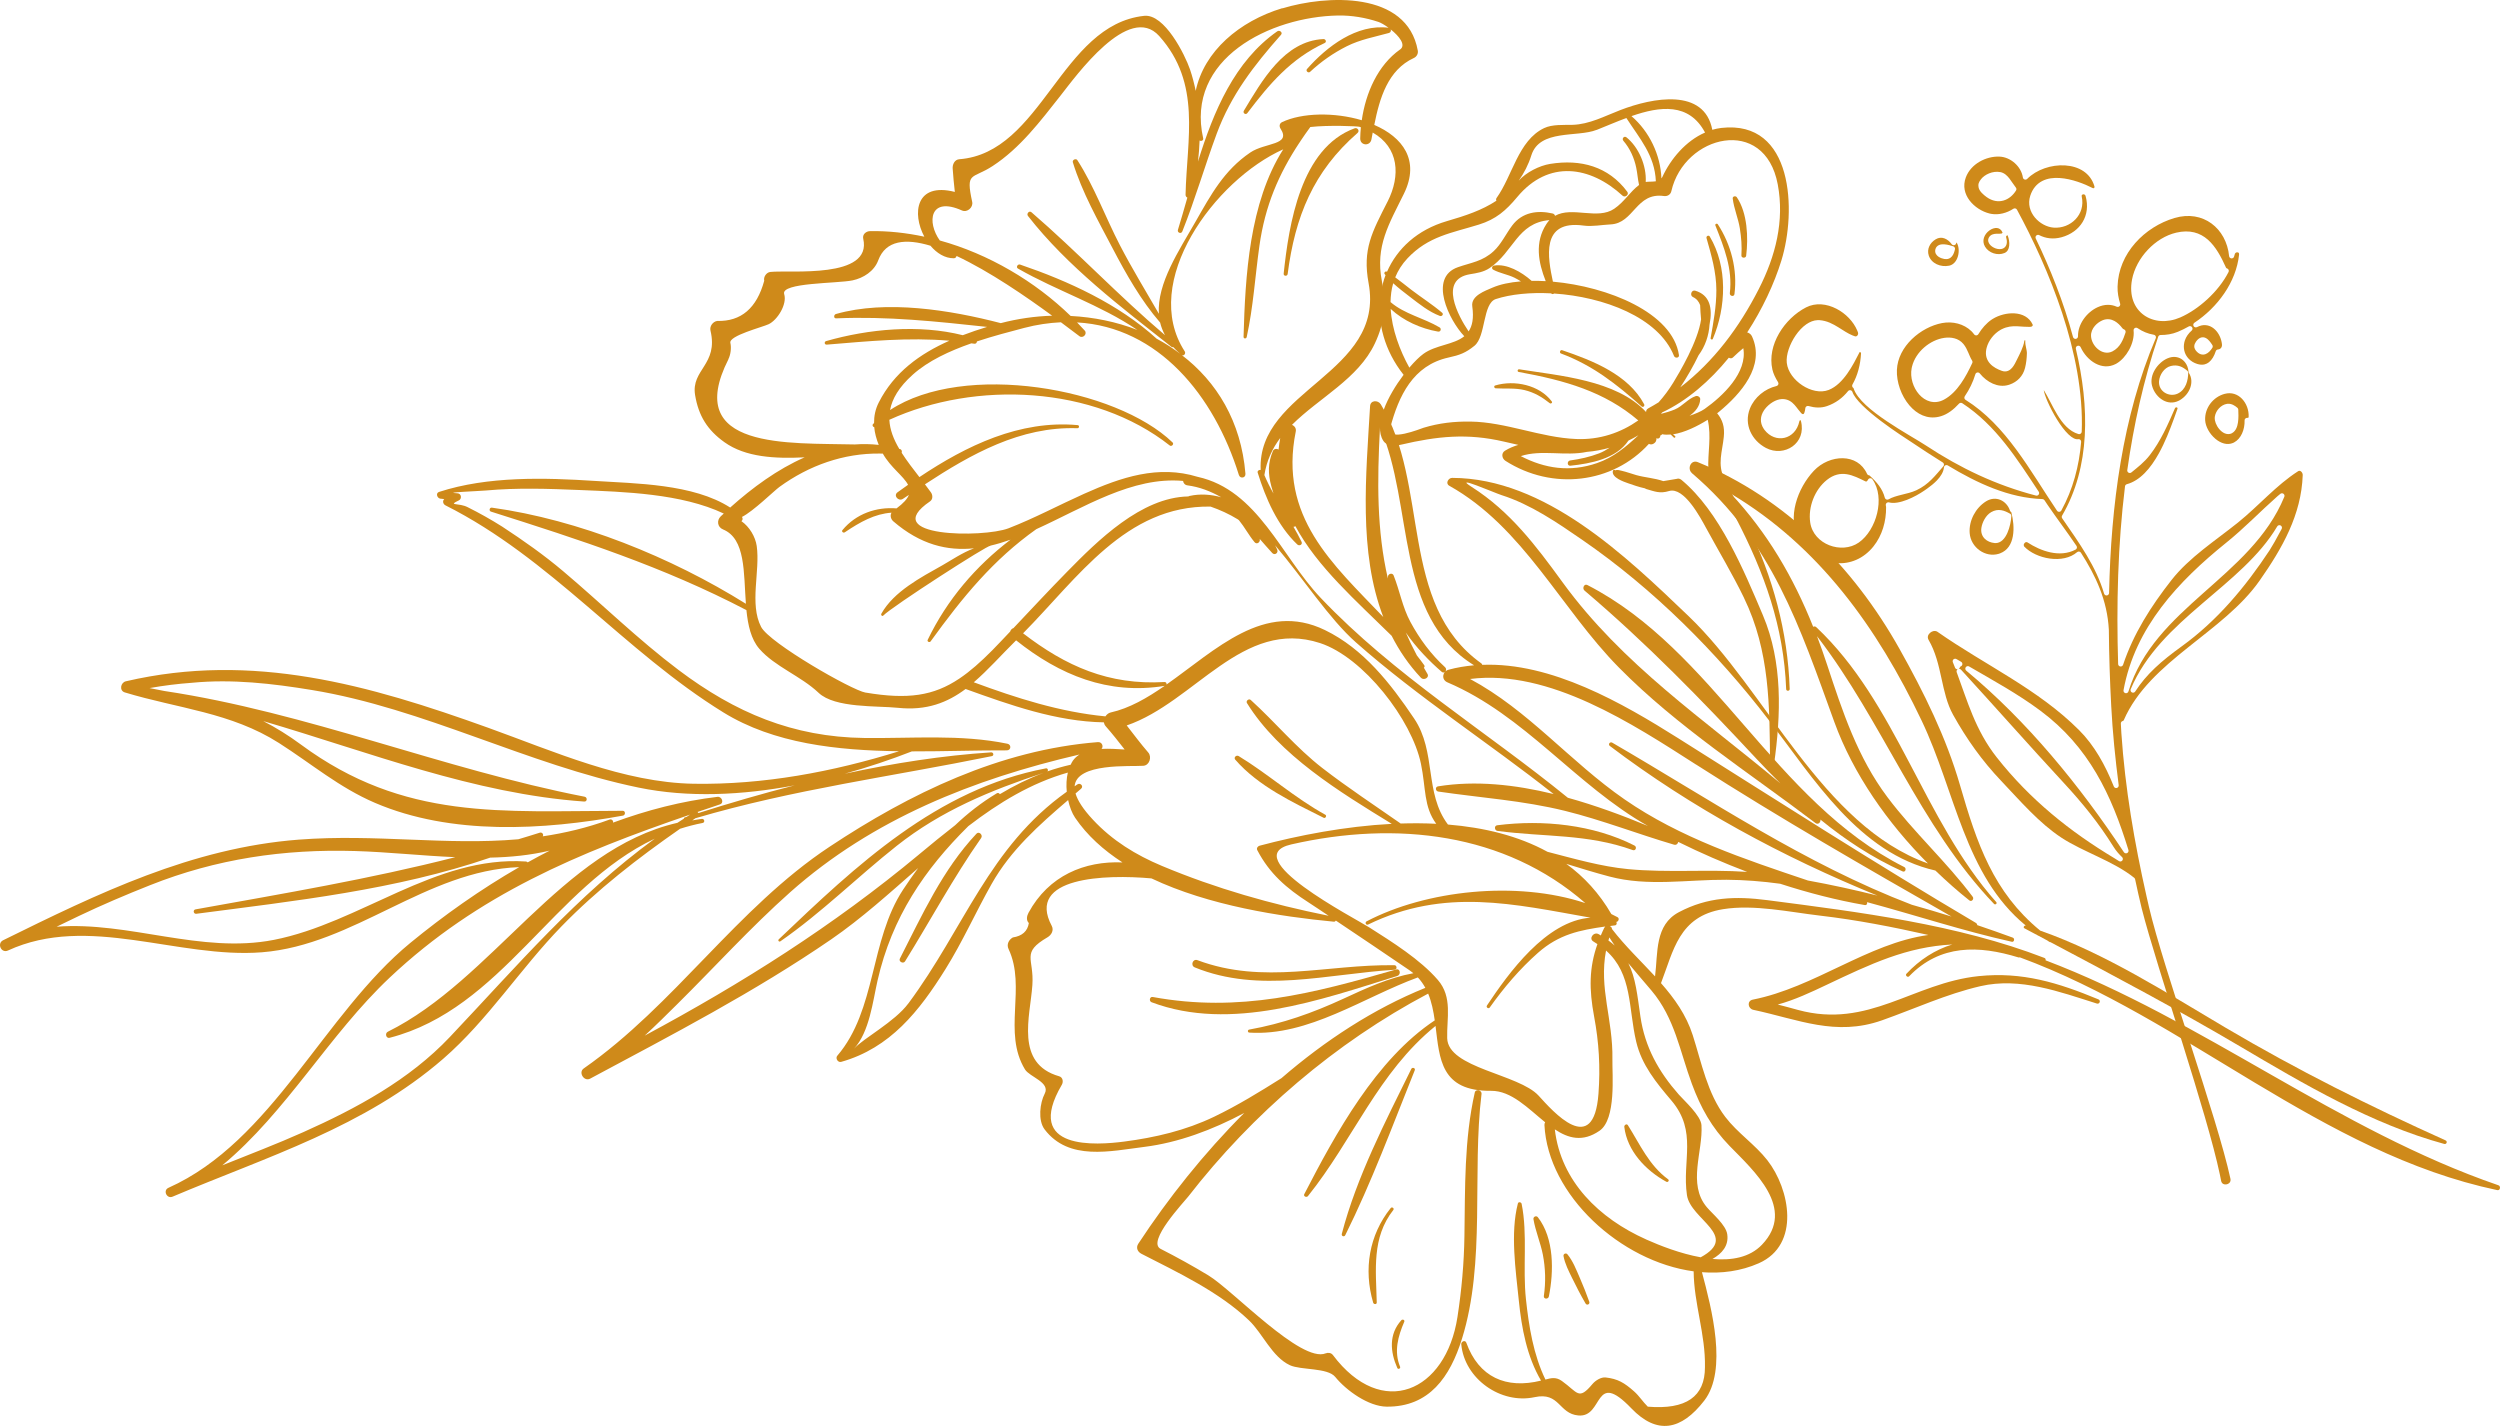 <svg xmlns="http://www.w3.org/2000/svg" fill="none" viewBox="0 0 540 308" height="308" width="540">
<path fill="#CF8A1A" d="M431.855 33.825C434.261 33.901 436.579 35.929 436.942 38.334C436.973 38.539 437.118 38.712 437.316 38.776C437.513 38.84 437.729 38.786 437.875 38.639C439.87 36.626 443.101 35.54 446.06 35.728C449.007 35.917 451.547 37.35 452.393 40.232C452.451 40.435 452.384 40.558 452.326 40.611C452.274 40.658 452.177 40.7 452.022 40.623C450.295 39.738 447.504 38.612 444.874 38.447C443.554 38.364 442.231 38.52 441.099 39.11C439.95 39.71 439.043 40.733 438.536 42.284C437.955 44.067 438.508 45.75 439.538 46.986C440.558 48.212 442.087 49.052 443.583 49.168C447.229 49.447 450.514 46.337 449.653 42.452C449.613 42.271 449.656 42.175 449.693 42.124C449.737 42.063 449.82 42.006 449.936 41.983C450.172 41.938 450.402 42.043 450.48 42.319L450.481 42.321C451.081 44.453 450.782 46.404 449.849 47.955C448.913 49.509 447.318 50.697 445.269 51.255L445.27 51.253C443.477 51.736 441.854 51.495 440.466 50.788C440.257 50.681 440.001 50.719 439.833 50.884C439.664 51.048 439.621 51.303 439.722 51.515C442.807 57.928 445.752 65.232 447.77 72.793C447.842 73.062 448.103 73.235 448.378 73.196C448.653 73.156 448.856 72.918 448.85 72.64C448.794 70.011 450.738 67.443 453.07 66.368C454.591 65.669 456.011 65.714 457.201 66.246C457.397 66.334 457.627 66.299 457.789 66.156C457.95 66.013 458.013 65.789 457.95 65.583C457.593 64.413 457.359 63.2 457.394 61.879L457.395 61.878C457.578 54.714 463.248 48.997 469.686 47.092C472.8 46.171 475.592 46.747 477.678 48.271C479.77 49.8 481.191 52.311 481.49 55.322C481.517 55.594 481.74 55.806 482.013 55.818C482.287 55.829 482.527 55.637 482.577 55.368C482.58 55.354 482.585 55.332 482.606 55.269C482.622 55.219 482.653 55.127 482.672 55.027L482.675 55.016C482.736 54.639 483.015 54.485 483.271 54.499C483.401 54.505 483.499 54.555 483.556 54.618C483.605 54.672 483.664 54.78 483.642 54.996C483.013 60.965 478.983 66.41 473.993 69.711C473.753 69.87 473.676 70.187 473.816 70.439C473.956 70.689 474.267 70.789 474.527 70.668C474.881 70.503 475.191 70.367 475.502 70.297L475.503 70.298C476.668 70.055 477.689 70.449 478.473 71.215C479.269 71.992 479.807 73.142 479.939 74.332C479.985 74.734 479.873 75.006 479.724 75.178C479.568 75.358 479.337 75.468 479.087 75.485C478.891 75.498 478.719 75.615 478.632 75.787L478.601 75.864C478.272 76.883 477.775 77.74 477.123 78.25C476.578 78.677 475.887 78.893 474.985 78.71L474.584 78.606C473.875 78.385 473.261 78.008 472.784 77.52C472.707 77.424 472.626 77.332 472.541 77.243C471.837 76.369 471.529 75.203 471.821 73.918L471.921 73.558C472.192 72.731 472.723 71.995 473.398 71.408C473.611 71.223 473.648 70.906 473.485 70.675C473.322 70.445 473.012 70.376 472.767 70.515C471.988 70.957 471.193 71.35 470.398 71.676C469.143 72.195 467.913 72.361 466.69 72.361C466.484 72.361 466.296 72.476 466.202 72.654L466.168 72.735C462.996 82.156 460.876 91.8 459.491 101.542C459.46 101.766 459.568 101.987 459.765 102.098C459.962 102.209 460.208 102.188 460.383 102.045C461.713 100.956 463.162 99.855 464.354 98.311C466.724 95.248 468.281 91.692 469.779 88.215C469.835 88.086 469.91 88.031 469.97 88.007C470.037 87.98 470.118 87.98 470.192 88.004C470.265 88.029 470.309 88.071 470.329 88.109C470.344 88.138 470.368 88.208 470.317 88.347L469.529 90.544C468.68 92.874 467.638 95.544 466.302 97.951C464.512 101.18 462.267 103.801 459.4 104.587C459.212 104.639 459.068 104.786 459.016 104.97L459.001 105.051C457.432 117.779 457.133 130.658 457.517 143.435C457.525 143.701 457.723 143.922 457.986 143.961C458.25 144 458.503 143.844 458.587 143.592C460.791 136.958 464.569 130.995 469.065 125.264C470.972 122.835 473.347 120.703 475.862 118.688C477.119 117.682 478.405 116.708 479.683 115.741C480.958 114.774 482.227 113.814 483.437 112.842C485.701 111.015 487.762 108.999 489.83 107.082C491.908 105.157 494.006 103.316 496.391 101.784C496.613 101.641 496.824 101.671 497.023 101.833C497.219 101.993 497.359 102.253 497.384 102.508L497.388 102.615C497.094 111.191 492.981 118.411 488.079 125.404C484.158 131.008 478.288 135.307 472.611 139.849C466.972 144.36 461.534 149.107 458.734 155.558C458.705 155.625 458.674 155.656 458.649 155.676C458.62 155.698 458.578 155.718 458.514 155.734C458.258 155.8 458.085 156.039 458.102 156.303C458.124 156.635 458.14 156.97 458.156 157.309C458.173 157.646 458.19 157.988 458.212 158.33C459.022 170.311 461.032 181.993 463.645 193.576L464.175 195.89C465.725 202.546 469.425 213.96 473.08 225.321C476.744 236.708 480.361 248.042 481.773 254.601C481.85 254.959 481.769 255.22 481.629 255.406C481.479 255.605 481.237 255.752 480.959 255.812C480.681 255.871 480.406 255.833 480.198 255.714C480.002 255.603 479.824 255.398 479.756 255.031L479.501 253.746C478.092 247.046 474.822 236.261 471.475 225.529C467.898 214.057 464.229 202.634 462.602 196.19C462.078 194.117 461.65 192.025 461.184 189.918C461.157 189.796 461.089 189.686 460.992 189.608C458.736 187.793 455.953 186.388 453.186 185.065C450.397 183.732 447.631 182.483 445.306 180.964C440.43 177.776 436.353 172.978 432.243 168.657C428.136 164.335 424.811 159.673 421.879 154.414C420.545 152.018 419.967 149.302 419.347 146.476C418.733 143.679 418.078 140.778 416.554 138.179L416.462 137.981C416.298 137.516 416.484 137.035 416.913 136.675C417.358 136.301 417.904 136.193 418.312 136.367L418.477 136.459C423.627 140.067 429.091 143.171 434.328 146.459C439.582 149.758 444.647 153.264 449.099 157.723C452.398 161.026 454.734 165.263 456.582 169.874C456.685 170.131 456.963 170.272 457.231 170.202C457.498 170.132 457.672 169.873 457.637 169.599C456.904 163.913 456.322 158.212 456.022 152.479L456.023 152.477C455.741 147.137 455.555 141.645 455.512 136.073C455.512 136.066 455.513 136.057 455.512 136.049C455.179 129.61 452.638 124.313 449.477 119.383C449.391 119.249 449.25 119.158 449.092 119.135C448.934 119.113 448.774 119.16 448.654 119.264C447.169 120.551 444.983 120.949 442.784 120.651C440.588 120.352 438.491 119.373 437.237 118.059C437.208 118.028 437.161 117.945 437.14 117.82C437.118 117.696 437.133 117.6 437.153 117.555L437.154 117.554C437.214 117.415 437.257 117.348 437.296 117.302C437.332 117.259 437.386 117.209 437.499 117.14C437.621 117.073 437.825 117.08 437.985 117.187L437.99 117.192C439.379 118.096 441.091 118.927 442.883 119.31C444.678 119.694 446.588 119.635 448.328 118.714C448.465 118.641 448.566 118.513 448.604 118.362C448.642 118.21 448.614 118.049 448.527 117.919C447.518 116.424 446.464 114.951 445.41 113.483C444.355 112.014 443.299 110.55 442.282 109.063C442.053 108.726 441.838 108.395 441.603 108.043C441.504 107.897 441.341 107.807 441.165 107.801C433.951 107.563 427.119 104.398 420.723 100.537C420.562 100.439 420.361 100.431 420.192 100.515C420.025 100.6 419.912 100.765 419.893 100.952C419.794 101.96 419.198 102.914 418.352 103.791C417.721 104.445 416.982 105.027 416.282 105.528L415.599 106.002C414.695 106.622 413.327 107.414 411.902 107.966C410.452 108.527 409.051 108.798 408.021 108.515C407.848 108.467 407.662 108.508 407.523 108.624C407.42 108.711 407.353 108.832 407.333 108.963L407.329 109.096C407.34 109.216 407.363 109.331 407.375 109.397C407.388 109.47 407.396 109.517 407.396 109.563L407.395 109.565C407.431 112.606 406.55 115.675 404.664 118.027L404.275 118.488L403.826 118.958C399.119 123.612 391.87 121.932 388.624 116.444C387.284 114.172 387.177 111.438 387.869 108.768C388.561 106.098 390.041 103.544 391.787 101.693C393.475 99.901 395.86 98.925 398.067 98.976C400.253 99.026 402.25 100.078 403.284 102.354C403.374 102.552 403.57 102.677 403.784 102.677C405.434 104.164 406.618 105.588 407.124 107.519C407.168 107.685 407.287 107.821 407.445 107.887C407.603 107.953 407.783 107.943 407.931 107.857C408.731 107.396 409.71 107.127 410.779 106.863C411.817 106.607 412.954 106.351 413.932 105.898C416.617 104.648 418.048 102.674 419.765 100.724C419.871 100.603 419.918 100.439 419.895 100.279C419.871 100.119 419.779 99.977 419.641 99.892C417.269 98.423 414.968 96.897 412.746 95.412L412.743 95.411C411.987 94.909 409.099 93.077 406.244 90.912C404.816 89.829 403.409 88.673 402.289 87.567C401.152 86.444 400.379 85.438 400.123 84.658C400.06 84.467 399.895 84.325 399.696 84.289C399.498 84.254 399.297 84.329 399.171 84.487C398.014 85.933 396.509 87.079 394.588 87.732C393.349 88.155 392.004 88.096 390.648 87.704C390.491 87.659 390.323 87.684 390.188 87.775C390.087 87.844 390.012 87.944 389.974 88.057L389.948 88.176C389.911 88.534 389.846 88.879 389.723 89.213C389.661 89.38 389.562 89.436 389.483 89.451C389.392 89.467 389.268 89.44 389.161 89.332L388.958 89.116C388.759 88.894 388.573 88.658 388.384 88.412C388.139 88.094 387.88 87.746 387.6 87.437C387.02 86.797 386.293 86.256 385.172 86.197L385.17 86.198L384.877 86.197C384.195 86.23 383.523 86.49 382.938 86.838C382.266 87.239 381.661 87.785 381.227 88.348L381.038 88.61C380.622 89.227 380.377 89.895 380.354 90.587C380.331 91.283 380.535 91.965 380.953 92.6L381.145 92.871C382.279 94.344 383.936 94.916 385.448 94.569C386.965 94.219 388.24 92.969 388.659 91.009L388.7 90.886C388.753 90.79 388.826 90.765 388.859 90.761C388.884 90.759 388.904 90.765 388.921 90.777C388.935 90.788 388.975 90.826 389.002 90.929C389.629 93.366 388.715 95.323 387.179 96.428C385.627 97.543 383.417 97.803 381.428 96.747C378.404 95.14 376.617 91.711 377.981 88.252C378.962 85.786 381.239 83.968 383.725 83.382C383.897 83.341 384.041 83.221 384.108 83.057C384.176 82.893 384.158 82.706 384.064 82.556C383.488 81.639 383.043 80.718 382.839 79.826C382.237 77.179 382.878 74.428 384.273 72.02C385.669 69.61 387.802 67.581 390.111 66.395C392.161 65.343 394.561 65.6 396.682 66.695C398.672 67.722 400.345 69.456 401.162 71.39L401.313 71.779C401.403 72.028 401.343 72.293 401.196 72.471C401.058 72.638 400.867 72.707 400.649 72.636L400.648 72.634L400.186 72.467C399.125 72.039 398.181 71.377 397.118 70.718C395.932 69.982 394.628 69.273 393.016 69.154L392.634 69.147C391.748 69.177 390.903 69.53 390.148 70.056C389.284 70.658 388.504 71.507 387.86 72.445C386.589 74.299 385.753 76.648 385.944 78.378C386.159 80.321 387.585 82.109 389.305 83.238C391.022 84.363 393.199 84.94 395.013 84.223L395.015 84.222C396.637 83.579 397.954 82.193 399.021 80.687C400.093 79.173 400.959 77.467 401.65 76.109C401.67 76.07 401.689 76.05 401.697 76.043C401.704 76.037 401.709 76.035 401.711 76.035C401.718 76.033 401.747 76.028 401.797 76.049C401.849 76.071 401.902 76.112 401.939 76.163C401.973 76.213 401.987 76.263 401.984 76.308C401.861 78.765 401.245 81.101 400.131 83.057C400.059 83.184 400.041 83.336 400.08 83.477C400.119 83.618 400.213 83.737 400.34 83.809C400.346 83.812 400.349 83.816 400.352 83.819C400.355 83.823 400.359 83.831 400.365 83.846C400.744 85.071 401.76 86.313 403.025 87.493C404.306 88.688 405.911 89.879 407.558 90.989C409.207 92.101 410.914 93.143 412.406 94.037C413.907 94.937 415.173 95.68 415.971 96.207C423.455 101.15 431.195 104.812 439.768 107.044C439.988 107.101 440.221 107.017 440.353 106.832C440.486 106.646 440.49 106.399 440.365 106.209C435.683 99.131 431.151 91.871 423.855 87.098C423.63 86.95 423.329 86.988 423.147 87.188C421.98 88.471 420.689 89.453 419.297 89.883L419.294 89.885L418.793 90.021C416.305 90.591 414.082 89.494 412.431 87.56C410.661 85.487 409.621 82.52 409.73 79.896C409.84 77.357 411.113 75.049 412.964 73.254C414.816 71.458 417.211 70.212 419.48 69.783C421.771 69.351 424.187 69.939 425.821 71.531C426.019 71.726 426.218 71.957 426.414 72.222C426.523 72.369 426.698 72.452 426.88 72.444C427.063 72.435 427.23 72.337 427.325 72.18C428.093 70.908 429.078 69.792 430.193 69.036L430.45 68.872C431.765 68.066 433.51 67.59 435.122 67.686C436.829 67.788 438.307 68.518 439.044 70.079C439.101 70.2 439.083 70.3 439.014 70.393C438.933 70.502 438.788 70.581 438.645 70.589L438.644 70.591L438.269 70.603C437.896 70.609 437.528 70.592 437.158 70.568C436.678 70.535 436.162 70.488 435.664 70.47C434.64 70.434 433.568 70.517 432.398 71.099L432.396 71.097L432.097 71.259C430.713 72.061 429.524 73.526 429.107 75.141L429.029 75.489C428.788 76.776 429.16 77.794 429.861 78.561C430.538 79.303 431.498 79.787 432.419 80.112C432.87 80.27 433.3 80.264 433.69 80.12C434.067 79.98 434.368 79.725 434.607 79.452C435.072 78.921 435.406 78.192 435.642 77.713C435.902 77.183 436.266 76.485 436.576 75.782C436.884 75.085 437.167 74.322 437.253 73.641C437.259 73.597 437.27 73.569 437.278 73.554C437.287 73.539 437.297 73.529 437.306 73.522C437.325 73.507 437.356 73.497 437.392 73.499C437.427 73.502 437.445 73.514 437.449 73.518C437.45 73.52 437.453 73.525 437.456 73.534L437.464 73.618C437.43 74.173 437.541 74.693 437.636 75.134C437.711 75.481 437.777 75.78 437.801 76.07L437.808 76.358C437.776 77.432 437.663 78.45 437.406 79.481L437.404 79.484C436.968 81.261 435.702 82.501 434.089 83.063L433.761 83.166C431.564 83.788 429.199 82.6 427.629 80.655C427.5 80.496 427.295 80.421 427.095 80.46C426.895 80.5 426.732 80.647 426.674 80.843C426.183 82.491 425.39 84.13 424.395 85.589C424.311 85.713 424.28 85.867 424.31 86.013C424.333 86.123 424.39 86.222 424.469 86.298L424.558 86.367C428.93 89.094 432.398 92.89 435.513 97.109C438.642 101.348 441.359 105.934 444.314 110.312C444.421 110.471 444.604 110.563 444.795 110.554C444.986 110.545 445.159 110.437 445.251 110.269C447.76 105.697 449.092 100.675 449.527 95.444C449.541 95.272 449.474 95.103 449.345 94.988C449.216 94.873 449.039 94.825 448.87 94.859C448.37 94.961 447.665 94.661 446.788 93.825C445.945 93.021 445.078 91.85 444.288 90.571C443.501 89.297 442.804 87.939 442.297 86.781C442.043 86.202 441.84 85.677 441.696 85.241C441.548 84.797 441.474 84.48 441.46 84.299C441.46 84.303 441.459 84.294 441.468 84.275C441.92 85.001 442.362 85.84 442.826 86.735C443.312 87.672 443.824 88.663 444.39 89.593C445.512 91.433 446.921 93.158 448.946 93.759C449.108 93.807 449.285 93.778 449.422 93.679C449.56 93.58 449.645 93.423 449.651 93.254C450.295 76.427 442.445 57.809 435.667 45.292C435.594 45.157 435.467 45.057 435.318 45.02C435.169 44.983 435.01 45.01 434.882 45.094C433.46 46.029 431.707 46.481 430.093 46.194L429.772 46.127C428.126 45.725 426.474 44.691 425.419 43.291C424.376 41.906 423.93 40.185 424.614 38.331C425.696 35.407 428.972 33.725 431.855 33.825ZM422.174 142.3C421.906 142.375 421.736 142.639 421.779 142.914V142.92C421.787 142.967 421.801 143.012 421.819 143.054C421.981 143.453 422.14 143.83 422.284 144.21C422.367 144.429 422.58 144.572 422.814 144.565C422.827 144.565 422.84 144.562 422.852 144.561C422.646 144.703 422.559 144.968 422.648 145.206C424.928 151.336 426.655 157.703 431.3 163.596C438.476 172.698 447.077 179.607 456.789 185.423C457.163 185.648 457.412 185.814 457.686 185.99C457.92 186.146 458.236 186.098 458.415 185.879C458.598 185.654 458.575 185.324 458.362 185.127C457.778 184.585 457.094 183.841 456.485 182.855C453.302 177.749 449.774 173.423 445.741 169.068C438.266 160.997 431.028 152.765 423.568 144.641C423.447 144.51 423.274 144.452 423.106 144.47C423.206 144.402 423.284 144.301 423.322 144.18C423.365 144.043 423.449 143.967 423.523 143.938C423.72 143.862 423.856 143.679 423.873 143.468C423.889 143.258 423.783 143.056 423.601 142.95C423.436 142.853 423.27 142.755 423.103 142.656C422.954 142.568 422.804 142.481 422.653 142.393C422.521 142.292 422.345 142.252 422.174 142.3ZM425.331 143.957C425.083 143.813 424.767 143.884 424.604 144.119C424.441 144.353 424.484 144.674 424.704 144.856C437.844 155.754 449.171 169.596 458.76 184.077C458.911 184.304 459.206 184.385 459.453 184.269C459.699 184.152 459.823 183.872 459.743 183.611C456.066 171.654 451.219 161.313 440.711 153.499C435.849 149.878 430.517 146.971 425.331 143.957ZM493.233 106.656C493.032 106.506 492.756 106.511 492.56 106.668C492.389 106.807 492.198 106.949 491.967 107.155L491.968 107.154C490.069 108.833 488.265 110.57 486.458 112.27C484.646 113.975 482.823 115.649 480.867 117.223L480.866 117.224C470.538 125.555 461.176 135.482 458.68 149.089C458.628 149.375 458.807 149.652 459.089 149.722C459.371 149.791 459.659 149.628 459.745 149.351C462.522 140.327 469.057 134.201 475.895 128.121C482.697 122.074 489.817 116.059 493.413 107.306C493.508 107.074 493.434 106.806 493.233 106.656ZM492.623 113.503C492.363 113.358 492.034 113.446 491.882 113.702C488.066 120.141 481.807 125.122 475.616 130.426C469.462 135.698 463.398 141.277 460.235 148.861C460.126 149.124 460.235 149.427 460.486 149.56C460.738 149.693 461.05 149.61 461.204 149.371C463.645 145.589 466.833 142.805 471.21 139.641C478.894 134.098 484.997 126.798 490.247 118.836L490.248 118.834C490.722 118.109 491.781 116.277 492.844 114.237C492.981 113.973 492.883 113.648 492.623 113.503ZM461.714 70.877C461.537 70.756 461.306 70.75 461.123 70.86C460.939 70.97 460.835 71.177 460.858 71.39C461.002 72.737 460.605 74.254 459.865 75.599C459.17 76.861 458.205 77.915 457.195 78.508L456.992 78.621C455.51 79.391 453.978 79.237 452.623 78.513C451.256 77.781 450.089 76.471 449.419 74.993C449.303 74.736 449.01 74.609 448.743 74.7C448.475 74.791 448.32 75.072 448.385 75.347C451.357 87.921 451.537 100.882 445.412 111.368C445.318 111.529 445.312 111.725 445.393 111.889L445.433 111.956C449.229 117.457 452.728 122.313 454.486 128.229C454.563 128.488 454.819 128.653 455.087 128.617C455.355 128.58 455.556 128.355 455.562 128.084C455.964 109.21 458.469 89.916 465.64 73.07C465.68 72.975 465.694 72.871 465.679 72.769L465.677 72.763C465.64 72.529 465.456 72.343 465.222 72.305C463.949 72.096 462.77 71.597 461.714 70.877ZM398.914 102.433C397.504 102.211 396.085 102.488 394.605 103.666C391.967 105.78 390.514 109.544 391.007 112.87C391.362 115.261 393.091 116.98 395.138 117.779C397.179 118.576 399.626 118.495 401.495 117.192C403.426 115.843 404.853 113.406 405.461 110.862C406.069 108.321 405.89 105.54 404.434 103.525C404.32 103.367 404.131 103.282 403.938 103.3C403.745 103.318 403.575 103.437 403.493 103.612C403.401 103.806 403.288 103.928 403.195 103.98C403.132 104.015 403.058 104.033 402.932 103.977C402.928 103.975 402.923 103.972 402.919 103.97C401.607 103.327 400.271 102.647 398.914 102.433ZM424.1 74.303C423.031 73.012 421.4 72.78 419.983 72.975C416.919 73.402 413.773 75.971 412.988 79.21L412.919 79.525C412.535 81.53 413.241 83.73 414.522 85.183C415.167 85.914 415.98 86.48 416.906 86.722C417.841 86.968 418.857 86.873 419.869 86.336C421.341 85.555 422.538 84.29 423.528 82.881C424.519 81.47 425.326 79.882 426.009 78.415C426.055 78.317 426.071 78.206 426.055 78.099L426.053 78.093C426.041 78.016 426.014 77.943 425.972 77.878C425.656 77.389 425.434 76.823 425.159 76.181C424.894 75.562 424.583 74.886 424.1 74.303ZM476.416 72.994C476.081 72.837 475.698 72.794 475.306 72.95C474.936 73.096 474.618 73.395 474.337 73.79C474.322 73.811 474.31 73.834 474.298 73.856C474.116 74.125 473.971 74.433 473.963 74.78C473.957 75.072 474.048 75.335 474.199 75.572L474.37 75.801C474.661 76.144 474.985 76.391 475.346 76.512C475.715 76.635 476.078 76.611 476.407 76.489C477.03 76.258 477.52 75.682 477.87 75.119C477.981 74.941 477.98 74.713 477.868 74.535C477.672 74.225 477.457 73.915 477.227 73.651C477.001 73.392 476.732 73.143 476.416 72.994ZM456.753 69.346C456.043 68.953 455.197 68.79 454.289 69.128L454.044 69.23C453.478 69.486 452.917 69.892 452.483 70.401C451.986 70.984 451.623 71.741 451.663 72.59C451.715 73.668 452.323 74.735 453.148 75.414C453.979 76.098 455.141 76.468 456.261 75.913L456.262 75.911C457.951 75.065 458.628 73.342 459.114 71.829C459.203 71.55 459.058 71.249 458.783 71.146C458.636 71.091 458.534 71.019 458.46 70.921C458.446 70.903 458.431 70.887 458.415 70.871C457.982 70.298 457.423 69.717 456.753 69.346ZM476.907 51.776C475.185 50.263 472.988 49.572 470.061 50.255C465.528 51.315 461.406 55.681 460.516 60.403C459.865 63.872 460.995 66.575 463.099 68.075C465.18 69.559 468.112 69.793 470.937 68.567C470.944 68.564 470.952 68.561 470.958 68.558C474.809 66.874 479.177 63.058 481.367 58.754C481.441 58.607 481.446 58.434 481.38 58.283C481.313 58.132 481.182 58.017 481.023 57.973C480.962 57.956 480.922 57.936 480.896 57.916C480.873 57.898 480.847 57.872 480.826 57.825C479.78 55.488 478.587 53.254 476.907 51.776ZM432.056 37.171C431.223 37.015 430.379 37.155 429.659 37.443C428.942 37.73 428.304 38.182 427.899 38.705C427.655 39.019 427.479 39.295 427.393 39.59C427.302 39.9 427.329 40.175 427.365 40.429V40.436C427.44 40.918 427.759 41.346 428.066 41.672C428.389 42.015 428.778 42.327 429.114 42.571C430.323 43.438 431.592 43.643 432.738 43.321C433.868 43.003 434.821 42.192 435.466 41.14C435.591 40.935 435.563 40.681 435.417 40.504L435.418 40.502C435.192 40.22 434.976 39.905 434.75 39.571C434.529 39.245 434.296 38.897 434.049 38.579C433.562 37.952 432.939 37.329 432.057 37.169L432.056 37.171Z" clip-rule="evenodd" fill-rule="evenodd"></path>
<path fill="#CF8A1A" d="M428.969 108.298C430.051 107.627 431.154 107.593 432.074 107.975C433.007 108.362 433.788 109.192 434.162 110.308C434.196 110.408 434.257 110.496 434.338 110.561L434.425 110.619C434.432 110.622 434.436 110.624 434.438 110.626L434.44 110.629L434.441 110.63C434.442 110.632 434.443 110.638 434.445 110.647C434.851 112.18 435.085 114.122 434.776 115.828C434.469 117.522 433.649 118.91 432.001 119.529L431.724 119.624C428.849 120.5 425.682 118.267 425.449 115.143C425.249 112.464 426.73 109.702 428.965 108.303C428.967 108.302 428.968 108.299 428.969 108.298ZM432.266 110.202C431.564 110.087 430.842 110.19 430.091 110.624C429.498 110.97 429.02 111.524 428.67 112.117C428.32 112.712 428.077 113.385 427.981 114.012C427.834 114.974 428.12 115.78 428.69 116.356C429.245 116.916 430.029 117.221 430.838 117.298L431.088 117.306C431.66 117.292 432.15 117.037 432.545 116.672C432.987 116.263 433.331 115.7 433.595 115.109C434.124 113.926 434.4 112.482 434.447 111.464C434.456 111.257 434.348 111.06 434.168 110.958C433.576 110.622 432.943 110.313 432.266 110.202Z" clip-rule="evenodd" fill-rule="evenodd"></path>
<path fill="#CF8A1A" d="M480.524 85.075C481.999 84.677 483.306 85.155 484.25 86.117C485.205 87.09 485.776 88.553 485.708 90.057C485.705 90.111 485.693 90.144 485.684 90.161C485.674 90.179 485.66 90.195 485.641 90.209C485.598 90.239 485.524 90.263 485.436 90.254C485.279 90.239 485.121 90.291 485.005 90.399C484.919 90.48 484.861 90.587 484.839 90.701L484.831 90.819C484.888 92.798 484.066 94.767 482.559 95.565L482.315 95.681C481.09 96.197 479.715 95.78 478.534 94.79C477.273 93.735 476.388 92.145 476.314 90.781C476.178 88.098 478.044 85.74 480.522 85.074L480.524 85.075ZM481.226 87.214L481.06 87.228C480.377 87.322 479.765 87.7 479.309 88.186C478.853 88.673 478.517 89.305 478.408 89.966L478.386 90.144C478.355 90.561 478.447 90.999 478.598 91.399C478.773 91.862 479.044 92.319 479.372 92.704C479.698 93.086 480.104 93.424 480.561 93.612C481.029 93.804 481.569 93.844 482.086 93.583C482.112 93.57 482.133 93.55 482.155 93.534C482.971 93.072 483.28 92.093 483.407 91.227C483.545 90.293 483.507 89.252 483.469 88.473C483.461 88.321 483.391 88.18 483.275 88.082C482.742 87.627 482.045 87.169 481.226 87.214Z" clip-rule="evenodd" fill-rule="evenodd"></path>
<path fill="#CF8A1A" d="M468.181 77.405C469.323 76.907 470.406 77.04 471.22 77.569C471.408 77.69 471.581 77.836 471.741 78.001C471.809 78.082 471.88 78.162 471.953 78.239C472.378 78.774 472.664 79.478 472.723 80.31C472.726 80.356 472.736 80.401 472.75 80.445L472.807 80.568C474.046 82.509 472.992 85.153 470.87 86.414L470.631 86.546C469.447 87.153 468.239 87.028 467.21 86.449C466.095 85.822 465.2 84.66 464.843 83.328C464.533 82.174 464.811 80.937 465.468 79.844C466.12 78.76 467.115 77.873 468.147 77.415C468.158 77.411 468.17 77.41 468.181 77.405ZM470.888 79.121C470.288 78.913 469.636 78.875 468.899 79.054L468.898 79.055C468.154 79.239 467.546 79.736 467.119 80.322C466.692 80.908 466.414 81.625 466.352 82.318C466.254 83.449 466.823 84.344 467.623 84.839C468.41 85.325 469.448 85.444 470.349 85.035C470.352 85.034 470.355 85.033 470.358 85.032C472.179 84.191 472.635 82.109 472.653 80.513C472.654 80.351 472.585 80.197 472.462 80.091C471.987 79.683 471.477 79.325 470.888 79.121Z" clip-rule="evenodd" fill-rule="evenodd"></path>
<path fill="#CF8A1A" d="M418.126 51.678C418.763 51.298 419.394 51.277 419.975 51.481C420.571 51.69 421.134 52.144 421.562 52.737C421.69 52.915 421.911 52.999 422.125 52.952C422.34 52.904 422.506 52.735 422.548 52.519C422.551 52.5 422.555 52.482 422.559 52.466C422.561 52.459 422.561 52.453 422.562 52.449C422.566 52.438 422.569 52.426 422.572 52.415C422.574 52.409 422.576 52.403 422.578 52.399C422.59 52.401 422.607 52.403 422.625 52.413C422.649 52.427 422.665 52.444 422.672 52.456C423.116 53.216 423.208 54.368 422.898 55.401C422.592 56.419 421.943 57.185 421.039 57.385C421.029 57.386 421.017 57.385 421.007 57.388C419.206 57.761 417.181 56.939 416.609 55.188C416.161 53.812 416.851 52.435 418.126 51.678ZM419.952 52.773C419.584 52.75 419.164 52.773 418.8 52.942C418.45 53.104 418.178 53.389 418.059 53.797L418.017 53.98C417.898 54.69 418.32 55.181 418.727 55.458C419.128 55.731 419.616 55.878 419.959 55.938C420.31 56.001 420.64 55.981 420.939 55.868C421.239 55.755 421.472 55.564 421.65 55.341C421.991 54.915 422.159 54.341 422.271 53.851C422.335 53.573 422.174 53.292 421.902 53.205C421.497 53.076 420.694 52.819 419.952 52.773Z" clip-rule="evenodd" fill-rule="evenodd"></path>
<path fill="#CF8A1A" d="M431.362 49.252C431.819 49.302 432.253 49.557 432.539 50.2C432.55 50.225 432.55 50.24 432.549 50.249C432.549 50.254 432.545 50.261 432.542 50.269C432.525 50.284 432.508 50.299 432.492 50.316C432.464 50.349 432.445 50.371 432.425 50.392C432.407 50.412 432.394 50.425 432.385 50.434C432.384 50.435 432.382 50.436 432.381 50.437C432.28 50.465 432.131 50.48 431.91 50.483C431.711 50.485 431.414 50.476 431.161 50.49C430.681 50.515 430.004 50.628 429.629 51.259L429.559 51.391C429.251 52.041 429.606 52.644 429.971 52.999C430.353 53.371 430.901 53.652 431.438 53.764C431.954 53.871 432.629 53.849 433.083 53.363C433.546 52.868 433.579 52.11 433.321 51.232L433.319 51.23C433.304 51.178 433.306 51.14 433.312 51.108C433.318 51.076 433.333 51.034 433.364 50.982C433.385 50.965 433.406 50.947 433.425 50.926C433.467 50.882 433.511 50.849 433.55 50.831C433.578 50.816 433.6 50.815 433.61 50.813C433.612 50.816 433.617 50.819 433.621 50.825C433.632 50.839 433.647 50.863 433.663 50.901C433.912 51.498 434.076 52.342 433.986 53.094C433.897 53.837 433.582 54.397 432.97 54.651C431.476 55.266 429.588 54.665 428.76 53.273C427.996 51.984 428.611 50.567 429.722 49.771C430.269 49.379 430.867 49.198 431.362 49.252Z"></path>
<path fill="#CF8A1A" d="M384.79 56.248C383.223 61.308 380.682 66.745 377.395 71.802C377.837 71.906 378.251 72.257 378.432 72.661C381.361 79.062 375.978 85.084 371.33 88.93C371.204 89.038 371.058 89.151 370.903 89.267C372.06 90.679 372.563 92.171 372.34 94.369C372.022 97.54 370.909 100.295 372.45 103.389C374.127 106.768 375.863 110.117 377.521 113.511C382.946 124.621 386.169 136.45 386.573 148.814C386.595 149.309 385.831 149.346 385.812 148.854C385.306 135.38 381.111 123.722 374.941 111.864C373.571 109.24 369.125 104.327 369.001 101.473C368.836 97.73 369.711 94.307 368.867 90.67C366.715 92.029 363.866 93.442 361.373 93.816C361.519 93.943 361.678 94.06 361.821 94.196C362.023 94.373 361.742 94.683 361.542 94.503C361.312 94.296 361.097 94.071 360.875 93.855C360.221 93.913 359.586 93.913 359.017 93.79C358.964 93.85 358.923 93.927 358.852 93.966C358.778 94.014 358.689 94.048 358.604 94.091C358.702 94.535 358.145 94.934 357.789 94.628C357.831 95.124 357.665 95.583 357.087 95.878C356.79 96.035 356.433 96.022 356.164 95.872C348.316 104.503 335.274 105.992 325.189 99.549C324.415 99.054 324.189 97.895 325.081 97.35C325.977 96.799 326.95 96.4 327.958 96.095C326.929 95.868 325.905 95.635 324.869 95.392C316.918 93.529 310.446 94.225 302.627 96.05C301.376 96.34 299.587 96.452 298.784 95.19C296.621 91.787 299.769 85.471 303.176 80.962C299.051 75.748 297.444 69.648 298.151 64.038C298.103 63.965 298.045 63.903 297.997 63.824C297.83 63.556 298.034 63.322 298.27 63.278C298.492 61.96 298.797 60.662 299.275 59.424C299.215 59.346 299.145 59.279 299.083 59.204C298.865 58.916 299.252 58.497 299.558 58.678C299.57 58.689 299.582 58.694 299.596 58.701C301.775 53.722 306.108 49.639 312.531 47.762C316.567 46.586 320.077 45.431 323.224 43.354C323.138 43.184 323.11 42.977 323.255 42.768C326.69 38.006 327.926 30.349 333.521 27.673C335.281 26.831 337.759 27.011 339.624 26.965C343.306 26.873 346.618 25.07 349.98 23.78C356.997 21.076 368.128 18.953 369.857 28.038C370.488 27.853 371.136 27.71 371.806 27.633C387.453 25.844 388.053 45.68 384.787 56.246L384.79 56.248ZM361.744 88.451C363.436 87.747 364.561 86.146 366.262 85.561C366.69 85.412 367.28 85.757 367.251 86.244C367.166 87.729 366.234 88.901 364.937 89.812C366.206 89.373 367.392 88.894 368.178 88.347C372.155 85.533 377.489 80.467 376.553 75.205C375.779 75.847 375.021 76.514 374.303 77.221C374.057 77.46 373.679 77.434 373.434 77.257C369.328 82.287 364.437 86.545 359.035 89.079C358.94 89.188 358.853 89.288 358.769 89.396C359.773 89.132 360.766 88.857 361.746 88.448L361.744 88.451ZM328.491 98.522C333.688 101.218 339.109 102.038 344.937 100.037C348.503 98.818 351.253 96.486 353.905 94.009C353.189 94.451 352.467 94.813 351.745 95.164C349.134 99.098 343.557 100.133 339.211 100.595C338.475 100.673 338.441 99.563 339.154 99.461C341.309 99.156 343.369 98.709 345.401 97.927C346.228 97.609 346.96 97.175 347.672 96.714C346.053 97.162 344.42 97.475 342.771 97.603C338.131 98.604 332.934 97.039 328.491 98.522ZM344.874 28.052C340.698 29.714 332.567 27.849 330.77 33.552C330.132 35.585 329.2 37.381 328.041 39.027C329.632 37.24 332.484 35.782 334.839 35.401C341.414 34.341 347.422 35.936 351.491 41.417C351.951 42.033 351.024 42.771 350.478 42.272C343.477 35.841 334.476 34.453 327.723 42.557C325.249 45.526 323.098 47.368 319.453 48.506C313.556 50.341 308.518 51.009 304.001 55.818C302.816 57.079 301.958 58.459 301.369 59.91C302.546 60.768 303.68 61.701 304.83 62.584C307.025 64.263 309.396 65.759 311.501 67.552C311.891 67.888 311.445 68.4 311.021 68.243C308.635 67.353 306.543 65.647 304.534 64.109C303.327 63.181 302.075 62.231 300.931 61.182C300.544 62.494 300.386 63.862 300.356 65.246C303.395 67.866 307.455 68.649 310.943 70.711C311.417 70.993 311.185 71.724 310.623 71.628C306.943 70.984 303.172 69.326 300.388 66.727C300.647 71.162 302.365 75.692 304.418 79.41C305.524 78.113 306.595 77.057 307.45 76.438C310.107 74.499 313.997 74.487 316.286 72.628C313.017 69.209 308.461 59.958 314.922 57.709C317.824 56.695 320.221 56.479 322.647 54.237C324.274 52.727 325.294 50.495 326.632 48.711C328.801 45.823 332.085 45.367 335.367 46.112C335.653 46.175 335.824 46.383 335.885 46.618C339.571 44.517 345.078 47.554 348.674 45.09C350.874 43.591 352.035 41.46 354.038 39.953C353.756 38.73 353.683 37.443 353.425 36.223C352.986 34.104 352.077 32.076 350.656 30.421C350.244 29.939 350.817 29.259 351.335 29.68C353.946 31.793 355.675 35.761 355.477 39.3C356.169 39.211 356.976 39.27 357.666 39.158C357.423 33.519 354.156 29.926 351.294 25.489C349.08 26.309 346.892 27.264 344.875 28.064L344.874 28.052ZM322.738 57.361C325.473 56.917 328.63 58.716 330.829 60.665C331.817 60.653 332.831 60.67 333.875 60.728C332.258 56.644 331.475 52.338 334.015 48.401C334.224 48.076 334.441 47.796 334.678 47.544C327.72 48.13 326.949 54.431 321.714 57.929C320.452 58.769 318.978 58.997 317.519 59.233C310.697 60.355 314.986 68.292 317.221 71.582C318.008 70.417 318.374 68.75 318.012 66.169C317.686 63.865 320.836 62.811 322.323 62.152C323.986 61.421 326.114 60.975 328.519 60.776C328.059 60.502 327.61 60.221 327.127 59.986C325.652 59.268 323.975 59.03 322.542 58.258C322.099 58.014 322.276 57.432 322.732 57.355L322.738 57.361ZM352.395 25.084C356.259 28.384 358.685 33.485 358.866 38.535C358.935 38.457 358.995 38.376 359.045 38.275C360.86 34.319 364.135 30.437 368.291 28.629C364.82 22.133 358.569 22.937 352.397 25.081L352.395 25.084ZM361.014 41.289C360.84 42.051 360.146 42.448 359.402 42.342C353.384 41.486 352.942 48.246 347.888 48.473C345.983 48.559 343.956 48.986 342.05 48.725C332.7 47.438 334.352 55.73 335.426 60.84C347.293 61.902 361.291 67.542 362.655 76.703C362.75 77.352 361.804 77.438 361.588 76.891C358.235 68.512 346.346 64.113 335.693 63.401C335.498 63.557 335.195 63.58 335.046 63.365C330.565 63.126 326.333 63.543 323.1 64.594C320.225 65.535 320.981 72.653 318.476 74.692C316.616 76.206 315.296 76.703 312.894 77.224C305.215 78.9 302.113 85.512 300.279 92.438C299.433 95.645 307.006 92.542 307.484 92.398C310.872 91.371 314.111 91.01 317.631 91.06C325.351 91.177 332.712 94.511 340.476 94.828C345.508 95.035 350.052 93.491 353.867 90.814C346.557 84.566 338.013 82.158 328.038 80.341C327.66 80.278 327.784 79.708 328.158 79.768C336.594 81.131 349.184 82.051 355.556 89.001C355.547 88.699 355.675 88.4 356.004 88.218C356.773 87.801 357.524 87.357 358.259 86.905C359.433 85.597 360.493 84.169 361.429 82.643C362.744 80.482 366.75 73.795 367.434 68.988C367.35 67.953 367.252 66.917 367.229 65.903C366.947 65.144 366.47 64.529 365.677 64.161C364.93 63.812 365.352 62.553 366.156 62.786C369.308 63.699 369.974 66.525 369.261 70.105C369.119 72.48 368.309 74.821 366.897 76.727L366.894 76.73C365.768 79.072 364.396 81.451 362.945 83.664C370.169 78.076 375.626 70.821 379.914 62.404C383.516 55.342 385.479 47.713 383.993 39.823C381.175 24.845 363.78 29.144 361.011 41.292L361.014 41.289Z"></path>
<path fill="#CF8A1A" d="M376.706 129.136C374.228 124.022 371.22 119.02 368.502 114.021C367.339 111.887 363.76 105.094 360.524 106.062C358.518 106.668 357.482 106.168 355.586 105.632C355.476 105.599 355.392 105.542 355.328 105.487C353.988 105.206 352.666 104.729 351.674 104.385C350.759 104.065 348.099 103.176 348.368 101.761C348.455 101.319 349.097 101.469 349.044 101.903C349.077 101.633 348.749 101.544 349.262 101.512C349.598 101.501 349.962 101.622 350.282 101.688C351.347 101.93 352.376 102.322 353.424 102.619C355.311 103.153 357.426 103.267 359.267 103.921C360.244 103.761 361.221 103.595 362.195 103.432C362.518 103.282 362.936 103.439 363.19 103.65C371.4 110.461 376.685 123.206 380.797 132.916C385.091 143.059 384.696 154.389 383.195 165.066C383.125 165.561 382.332 165.492 382.33 164.999C382.217 152.424 382.314 140.727 376.704 129.145L376.706 129.136Z"></path>
<path fill="#CF8A1A" d="M354.585 87.789C349.181 82.989 344.043 78.917 337.164 76.352C336.757 76.2 337.006 75.499 337.412 75.64C343.932 77.859 351.693 80.875 355.138 87.321C355.327 87.679 354.907 88.075 354.582 87.786L354.585 87.789Z"></path>
<path fill="#CF8A1A" d="M369.963 73.207C369.85 73.477 369.443 73.314 369.493 73.037C370.107 69.594 370.737 66.194 370.735 62.688C370.725 58.78 369.661 55.132 368.605 51.421C368.486 51.001 369.083 50.696 369.312 51.094C373.202 57.641 372.87 66.355 369.966 73.21L369.963 73.207Z"></path>
<path fill="#CF8A1A" d="M374.642 63.53C374.557 64.183 373.566 63.968 373.642 63.318C374.273 58.102 372.404 53.439 370.52 48.695C370.397 48.378 370.873 48.175 371.05 48.448C373.927 52.886 375.323 58.262 374.642 63.53Z"></path>
<path fill="#CF8A1A" d="M335.192 86.724C335.392 87.001 334.996 87.285 334.752 87.093C333.058 85.751 331.421 84.778 329.31 84.263C327.263 83.765 325.158 84.007 323.079 83.877C322.744 83.856 322.601 83.373 322.966 83.26C327.091 82.018 332.55 83.149 335.188 86.722L335.192 86.724Z"></path>
<path fill="#CF8A1A" d="M377.168 55.261C377.09 55.839 376.1 55.763 376.143 55.182C376.278 53.206 376.115 51.29 375.81 49.341C375.46 47.149 374.537 45.082 374.267 42.891C374.199 42.389 374.9 42.233 375.154 42.609C377.449 45.989 377.661 51.339 377.171 55.264L377.168 55.261Z"></path>
<path fill="#CF8A1A" d="M286.27 175.984C279.634 172.324 273.988 167.236 267.563 163.316C267.053 163.002 266.399 163.616 266.825 164.101C271.796 169.82 279.253 173.308 285.919 176.645C286.305 176.836 286.646 176.184 286.272 175.978L286.27 175.984Z"></path>
<path fill="#CF8A1A" d="M301.564 209.405C283.629 214.587 267.728 218.79 248.988 215.349C248.321 215.228 248.136 216.254 248.739 216.484C265.853 222.936 285.324 215.944 301.813 210.804C302.667 210.537 302.453 209.146 301.564 209.405Z"></path>
<path fill="#CF8A1A" d="M301.208 208.484C286.554 208.276 272.968 212.756 258.646 207.397C257.639 207.02 257.075 208.555 258.072 208.959C272.029 214.652 286.813 210.355 301.255 209.464C301.812 209.43 301.766 208.495 301.208 208.484Z"></path>
<path fill="#CF8A1A" d="M304.838 230.898C299.245 242.242 293.029 254.237 289.829 266.515C289.699 267.016 290.356 267.255 290.58 266.793C296.263 255.371 300.829 243.024 305.589 231.176C305.789 230.691 305.057 230.447 304.832 230.896L304.838 230.898Z"></path>
<path fill="#CF8A1A" d="M296.6 281.372C296.712 281.76 297.388 281.813 297.377 281.338C297.208 274.24 296.269 267.366 300.956 261.356C301.233 260.999 300.668 260.598 300.388 260.947C295.715 266.783 294.504 274.201 296.603 281.367L296.6 281.372Z"></path>
<path fill="#CF8A1A" d="M301.819 295.485C301.989 295.871 302.579 295.599 302.417 295.21C301.048 291.924 301.979 288.607 303.32 285.504C303.494 285.099 302.94 284.89 302.688 285.172C299.954 288.191 300.274 291.998 301.819 295.485Z"></path>
<path fill="#CF8A1A" d="M360.293 254.719C356.149 251.643 354.282 247.262 351.624 243.045C351.367 242.636 350.805 243.01 350.85 243.402C351.453 248.603 355.511 252.843 359.917 255.254C360.28 255.455 360.652 254.976 360.301 254.716L360.293 254.719Z"></path>
<path fill="#CF8A1A" d="M332.17 262.914C331.825 262.482 331.138 262.83 331.224 263.343C331.667 265.93 332.731 268.375 333.249 270.968C333.826 273.933 333.906 276.945 333.473 279.932C333.369 280.637 334.429 280.7 334.559 280.026C335.632 274.646 335.734 267.473 332.17 262.914Z"></path>
<path fill="#CF8A1A" d="M337.716 271.308C338.024 272.969 338.838 274.55 339.574 276.052C340.487 277.925 341.432 279.752 342.478 281.551C342.764 282.049 343.473 281.723 343.284 281.18C342.657 279.413 341.965 277.696 341.221 275.977C340.469 274.262 339.76 272.383 338.555 270.919C338.253 270.556 337.633 270.835 337.718 271.302L337.716 271.308Z"></path>
<path fill="#CF8A1A" d="M365.456 102.204C382.786 116.986 388.716 135.287 396.219 155.958C400.289 167.173 407.738 177.796 416.438 186.517C393.523 178.323 381.599 149.225 364.73 133.079C351.153 120.084 333.741 103.282 313.663 103.222C312.835 103.222 312.152 104.423 313.039 104.918C329.073 113.891 337.088 131.415 349.679 144.184C362.31 156.996 377.859 166.923 392.125 177.766C392.731 178.222 393.313 177.611 393.212 177.028C398.626 181.44 404.46 185.291 410.963 188.224C411.569 188.494 411.876 187.563 411.315 187.28C383.115 173.063 370.417 140.506 342.882 126.37C342.158 125.994 341.709 127.098 342.248 127.559C355.685 138.969 367.446 151.074 379.442 163.952C381.112 165.744 382.822 167.487 384.556 169.202C368.077 155.396 350.468 143.588 337.501 125.756C331.764 117.871 326.211 110.48 317.908 105.192C313.561 102.419 322.762 106.44 324.331 106.945C330.635 108.952 336.36 112.88 341.761 116.604C357.133 127.193 370.804 140.853 382.115 155.609C391.725 168.148 401.56 184.301 418.045 188.038C420.427 190.329 422.872 192.511 425.378 194.486C425.875 194.878 426.459 194.184 426.106 193.709C420.445 186.139 413.376 179.774 407.689 172.192C401.228 163.589 397.984 153.688 394.671 143.63C393.97 141.51 393.243 139.437 392.472 137.41C406.658 155.796 414.604 178.397 430.711 195.247C430.983 195.527 431.459 195.156 431.191 194.852C415.362 177.033 409.725 151.844 392.303 135.457C392.099 135.264 391.84 135.28 391.647 135.387C387.335 124.601 381.772 115.123 373.902 106.661C392.849 117.983 405.433 135.444 415.065 155.639C422.367 170.934 424.359 189.101 437.591 199.942C437.591 199.942 437.588 199.941 437.58 199.938C437.243 199.831 436.932 200.334 437.271 200.513C438.862 201.356 440.446 202.197 442.034 203.045C442.275 203.183 442.485 203.347 442.727 203.479C442.786 203.51 442.847 203.503 442.903 203.507C456.657 210.804 470.342 218.048 483.797 225.99C497.722 234.216 512.252 242.794 527.95 247.09C528.461 247.229 528.727 246.539 528.231 246.316C511.865 238.946 496.171 231.106 480.692 221.962C467.881 214.402 454.816 205.97 440.679 201.009C430.545 192.677 427.018 182.228 423.365 169.612C420.38 159.276 415.543 149.524 410.294 140.163C400.375 122.461 385.666 107.561 366.729 99.827C365.228 99.208 364.356 101.254 365.47 102.203L365.456 102.204Z"></path>
<path fill="#CF8A1A" d="M292.592 27.718C280.938 31.977 278.403 48.464 277.272 59.113C277.211 59.668 278.062 59.736 278.134 59.185C279.743 46.753 283.689 37.032 293.224 28.721C293.753 28.255 293.223 27.489 292.592 27.718Z"></path>
<path fill="#CF8A1A" d="M276.976 1.767C267.687 4.589 260.067 11.066 258.275 19.625C257.951 18.079 257.565 16.527 257.038 14.988C255.948 11.824 251.545 2.948 247.142 3.421C229.135 5.356 225.086 33.043 207.188 34.398C206.179 34.478 205.706 35.546 205.779 36.415C205.918 38.097 206.028 39.786 206.243 41.455C197.736 39.287 196.986 46.154 199.656 51.124C195.772 50.296 191.844 49.856 187.945 49.924C187.094 49.934 186.243 50.602 186.457 51.554C188.466 60.314 170.697 58.291 166.403 58.738C165.545 58.829 164.87 59.821 165.072 60.646C163.457 66.57 160.072 69.461 154.921 69.322C153.986 69.459 153.237 70.472 153.464 71.41C155.216 78.787 149.223 79.81 150.144 85.354C150.897 89.85 152.806 92.894 156.483 95.519C161.022 98.765 167.369 99.107 173.801 98.787C167.947 101.351 162.531 105.326 157.722 109.629C149.74 104.486 137.225 104.45 128.549 103.883C117.631 103.171 105.372 102.828 94.839 106.253C94.046 106.513 94.418 107.601 95.097 107.708C95.431 107.761 95.705 107.784 95.958 107.798C95.531 108.19 95.689 108.887 96.218 109.156C119.008 120.606 134.795 140.652 156.27 153.894C167.178 160.618 180.767 162.09 194.198 162.271C179.836 166.735 164.943 169.529 149.862 169.292C134.716 169.054 119.56 162.274 105.49 157.213C79.659 147.913 54.586 140.782 27.182 147.159C26.045 147.425 25.699 149.184 26.969 149.566C38.412 153.042 49.898 153.878 60.263 160.494C67.284 164.976 73.278 170.111 81.003 173.42C97.467 180.475 117.366 179.327 134.568 176.17C135.141 176.064 135.126 175.13 134.519 175.131C108.361 175.161 87.341 177.317 65.014 160.835C62.3 158.832 59.614 157.17 56.863 155.758C79.815 162.485 102.341 171.447 126.18 173.136C126.869 173.188 126.922 172.216 126.27 172.089C95.624 166.123 66.366 153.888 35.523 149.258C34.45 149.041 33.373 148.848 32.301 148.626C35.344 148.082 38.403 147.699 41.48 147.479C50.132 146.637 58.81 147.637 67.331 149.037C91.658 153.029 113.851 165.142 137.94 170.12C148.662 172.337 160.333 171.773 171.661 169.63C164.605 171.427 157.658 173.462 150.861 175.617C150.811 175.519 150.745 175.459 150.665 175.387C152.266 174.842 153.881 174.296 155.502 173.752C156.477 173.426 155.913 172.007 154.989 172.116C147.323 173.029 139.758 174.977 132.408 177.69C132.549 177.316 132.125 176.858 131.69 177.02C126.776 178.823 121.979 179.94 117.232 180.651C117.497 180.277 117.122 179.684 116.575 179.865C115.043 180.367 113.498 180.807 111.958 181.281C96.356 182.647 81.186 180.091 64.532 181.36C41.383 183.147 21.208 192.97 0.685 203.087C-0.735 203.785 0.271 205.98 1.717 205.312C19.022 197.336 38.47 207.118 56.577 205.694C76.496 204.122 92.029 188.02 112.152 187.299C103.759 192.129 95.851 197.74 88.645 203.653C69.978 218.972 58.807 246.539 36.389 256.565C35.139 257.12 36.023 259.013 37.278 258.479C57.705 249.831 78.713 243.466 95.748 228.686C105.361 220.342 112.415 209.214 121.281 200.098C128.988 192.174 137.815 185.324 146.899 179.012C148.469 178.512 150.079 178.086 151.764 177.762C152.34 177.652 152.175 176.829 151.606 176.878C150.893 176.945 150.225 177.108 149.531 177.209C149.763 177.053 149.992 176.89 150.225 176.734C171.31 170.511 192.742 167.718 214.226 163.329C214.764 163.216 214.605 162.474 214.08 162.509C203.602 163.19 192.981 164.857 182.46 167.127C187.494 165.734 192.373 164.091 196.971 162.299C204.041 162.314 211.021 162.046 217.476 162.078C218.419 162.08 218.499 160.823 217.597 160.645C207.47 158.551 196.969 159.539 186.685 159.404C171.239 159.204 158.814 153.931 146.585 144.728C137.856 138.156 130.001 130.441 121.661 123.397C117.495 119.873 113.053 116.751 108.492 113.761C106.084 112.239 103.599 110.84 101.049 109.569C99.13 108.552 96.539 109.301 99.109 108.086C99.816 107.752 99.662 106.592 98.837 106.555C95.13 106.393 103.691 106.068 104.949 105.948C111.646 105.332 118.491 105.563 125.205 105.844C134.81 106.246 147.154 106.585 156.333 110.926C156.12 111.128 155.896 111.326 155.683 111.528C154.769 112.396 154.953 113.858 156.165 114.351C161.074 116.357 160.609 123.69 161.113 130.416C144.95 120.332 125.052 112.267 106.23 109.649C105.733 109.586 105.564 110.355 106.038 110.505C125.258 116.601 143.272 122.406 161.226 131.784C161.555 135.054 162.225 138.077 164.011 140.135C167.355 143.991 172.983 146.009 176.817 149.647C180.344 152.997 189.545 152.421 193.927 152.887C200.15 153.545 204.628 151.762 208.569 148.823C218.205 152.294 228.148 155.847 238.433 156.027C238.481 156.318 238.601 156.606 238.829 156.867C240.275 158.496 241.59 160.192 242.924 161.89C241.335 161.796 239.594 161.677 237.929 161.764C238.416 161.243 238.048 160.227 237.14 160.297C215.979 161.964 196.592 171.35 179.151 182.92C159.113 196.21 145.754 217.046 126.086 230.785C124.86 231.64 126.166 233.688 127.47 232.987C145.172 223.505 162.993 214.265 179.569 202.881C186.04 198.431 192.138 192.919 198.327 187.496C197.208 189.014 196.114 190.568 195.061 192.177C187.849 203.156 189.334 218.14 180.855 228.042C180.385 228.583 180.989 229.561 181.69 229.366C192.298 226.372 198.578 218.381 204.225 209.33C207.92 203.407 210.773 196.988 214.2 190.915C218.314 183.618 224.461 178.171 230.714 172.813C231.035 174.273 231.543 175.624 232.224 176.633C234.828 180.467 238.36 183.632 242.454 186.282C234.281 185.935 226.517 189.116 222.157 197.163C221.803 197.817 221.6 198.778 222.23 199.379C221.954 201.142 220.801 202.181 218.767 202.49C217.886 202.997 217.377 203.993 217.846 204.986C221.741 213.247 216.513 222.974 221.397 230.998C222.391 232.626 226.939 233.787 225.656 236.236C224.624 238.202 224.145 242.003 225.643 243.962C230.857 250.813 239.843 248.645 247.209 247.724C254.495 246.809 261.86 244.076 268.758 240.396C260.017 249.132 252.299 258.863 245.873 268.644C245.318 269.486 245.702 270.386 246.54 270.815C254.403 274.851 263.335 279.039 269.802 285.22C272.743 288.032 274.74 293.066 278.616 294.884C280.95 295.976 286.758 295.386 288.408 297.414C290.799 300.354 295.596 303.803 299.53 303.839C308.738 303.917 313.222 297.397 315.784 289.181C320.954 272.635 317.926 253.409 320.011 236.292C320.114 235.464 318.743 235.138 318.555 235.969C316.245 246.171 316.478 256.571 316.317 266.982C316.23 272.872 315.71 278.647 314.814 284.461C312.326 300.644 298.482 306.766 287.897 292.677C287.538 292.2 286.876 292.114 286.35 292.322C281.047 294.475 266.326 278.712 261.026 275.494C257.662 273.455 254.189 271.539 250.688 269.753C247.645 268.202 255.706 259.688 256.661 258.457C270.512 240.591 288.467 225.197 308.483 214.618C309.23 216.422 309.62 218.402 309.905 220.402C297.249 228.793 288.484 244.844 281.723 257.936C281.476 258.408 282.214 258.732 282.519 258.355C292.313 246.133 297.663 231.685 310.073 221.606C310.964 228.724 311.173 235.723 322.066 235.618C326.454 235.571 330.069 239.428 333.753 242.412C333.656 242.585 333.584 242.774 333.599 243.006C334.358 258.136 350.027 272.478 365.83 274.612C365.873 281.515 368.418 288.272 368.268 295.296C368.294 301.677 364.182 304.527 355.923 303.841C354.863 302.811 354.078 301.52 352.959 300.536C350.867 298.687 349.469 297.833 346.815 297.531C345.821 297.418 344.588 298.212 343.975 298.946C340.938 302.574 340.842 300.774 337.364 298.289C336.116 297.4 335.083 297.632 333.813 297.985C331.204 292.601 330.245 286.525 329.604 280.632C328.873 273.895 330.004 266.638 328.672 260.027C328.59 259.645 327.968 259.524 327.86 259.957C326.198 266.402 327.395 274.343 328.063 280.905C328.668 286.9 329.803 292.99 332.86 298.211C325.305 300.091 319.408 297.472 316.723 290.02C316.488 289.369 315.574 289.752 315.632 290.363C316.322 297.824 324.175 303.372 331.479 301.787C336.931 300.605 336.646 305.375 340.946 305.743C346.459 306.211 344.172 295.655 352.369 304.2C357.918 309.99 363.163 308.949 368.121 302.534C373.202 295.945 369.718 282.656 367.622 274.796C371.838 275.117 376.024 274.573 379.889 272.866C388.961 268.865 386.615 256.826 381.738 250.597C379.06 247.178 375.328 244.749 372.657 241.249C368.788 236.164 367.548 229.579 365.638 223.614C364.224 219.201 361.674 215.66 358.775 212.356C361.469 205.382 362.623 197.914 372.186 196.384C378.911 195.309 386.495 197.005 393.178 197.782C401.088 198.704 408.835 200.223 416.534 201.954C403.443 203.763 391.964 213.278 378.608 215.919C377.285 216.18 377.537 217.87 378.712 218.122C388.47 220.2 396.496 223.923 406.497 220.394C413.618 217.877 420.364 214.734 427.763 213.014C436.331 211.029 444.881 214.233 452.919 216.768C453.514 216.955 453.835 216.101 453.255 215.862C444.539 212.247 436.817 209.869 427.38 210.844C413.242 212.312 403.606 222.291 388.374 218.149C386.925 217.732 385.455 217.364 383.997 216.982C387.668 215.981 391.199 214.317 394.584 212.708C404.075 208.209 411.804 204.517 421.701 204.008C418.033 205.113 414.608 207.317 411.781 210.343C411.471 210.672 412.048 211.213 412.364 210.886C419.075 203.937 427.405 204.168 435.989 206.806C436.093 206.836 436.188 206.811 436.277 206.783C472.264 220.027 501.389 249.049 539.425 257.071C540.037 257.201 540.23 256.217 539.659 256.02C504.897 244.08 475.864 220.338 441.845 207.429C441.9 207.232 441.844 207.009 441.576 206.905C422.727 199.634 401.659 197.025 381.748 194.434C374.838 193.532 368.84 193.753 362.657 197.019C357.384 199.802 358.139 205.794 357.49 210.898C354.383 207.533 351.018 204.34 348.191 200.672C348.176 200.363 347.978 200.139 347.713 200.03C347.83 200.014 347.938 200.001 348.055 199.984C348.095 199.981 348.135 199.979 348.172 199.968C348.397 199.938 348.612 199.904 348.842 199.877C349.213 199.824 349.306 199.397 349.123 199.135C349.594 199.091 349.855 198.38 349.4 198.121C348.97 197.879 348.502 197.667 348.049 197.435C345.451 192.946 342.152 189.374 338.319 186.593C341.414 187.548 344.515 188.504 347.649 189.333C355.987 191.534 364.453 189.983 372.925 190.028C376.831 190.053 380.688 190.367 384.518 190.889C390.557 192.851 396.694 194.435 402.82 195.498C403.2 195.564 403.38 195.175 403.288 194.866C413.734 197.672 424.068 201.096 434.557 203.423C435.079 203.536 435.235 202.704 434.759 202.527C432.225 201.591 429.654 200.698 427.081 199.824C427.073 199.64 426.985 199.462 426.772 199.336C404.968 186.454 383.873 172.918 362.47 159.441C350.481 151.891 335.078 143.004 320.173 143.607C320.135 143.495 320.097 143.383 319.967 143.29C301.991 130.434 308.903 104.56 298.241 87.325C297.658 86.375 296.011 86.405 295.936 87.728C295.076 102.506 293.395 119.209 298.789 133.272C287.843 121.793 276.159 111.629 279.886 93.197C280.024 92.519 279.625 92.013 279.079 91.756C284.95 85.898 293.38 81.825 296.969 74.188C299.123 69.615 299.432 65.616 298.482 60.691C297.026 53.172 300.037 48.373 303.239 41.859C306.817 34.578 302.907 29.607 296.844 26.983C297.987 21.245 299.77 15.101 305.413 12.516C306.012 12.24 306.365 11.573 306.243 10.93C303.923 -2.033 286.462 -1.078 276.993 1.806L276.976 1.767ZM59.145 203.014C43.424 206.092 27.856 198.962 12.229 200.17C13.82 199.401 15.402 198.622 17.007 197.865C22.063 195.45 27.211 193.267 32.421 191.199C46.749 185.502 61.353 183.362 76.71 183.823C83.789 184.034 91.094 184.842 98.346 185.151C79.863 189.875 61.158 193.012 42.23 196.424C41.614 196.538 41.783 197.458 42.398 197.377C63.688 194.584 85.505 192.235 105.885 185.249C110.248 185.153 114.546 184.728 118.729 183.738C117.126 184.553 115.549 185.399 113.979 186.273C113.897 186.175 113.779 186.1 113.604 186.086C94.013 184.782 77.793 199.357 59.145 203.014ZM84.17 224.162C108.394 217.911 119.502 191.517 141.426 181.152C124.484 193.533 111.907 208.411 97.161 224C88.415 233.25 77.022 239.396 65.526 244.539C59.778 247.114 53.863 249.355 48.017 251.709C61.91 240.172 71.079 223.501 84.192 211.146C103.303 193.14 125.086 184.181 149.067 175.954C148.824 176.105 148.584 176.264 148.344 176.422C148.197 176.465 148.048 176.513 147.904 176.564C147.763 176.608 147.717 176.719 147.699 176.84C147.241 177.135 146.77 177.431 146.323 177.73C121.351 183.446 106.3 211.689 83.767 222.854C83.085 223.192 83.39 224.375 84.181 224.166L84.17 224.162ZM157.33 77.583C157.826 76.601 158.003 75.139 157.759 74.058C157.402 72.512 164.685 70.667 166.028 70.028C167.913 69.142 170.068 65.724 169.383 63.52C168.603 61.013 180.906 61.251 184.144 60.562C186.514 60.063 188.837 58.571 189.703 56.226C191.306 51.878 195.624 51.467 200.982 53.077C202.335 54.68 204.085 55.794 206.02 55.787C206.363 55.786 206.57 55.549 206.615 55.284C213.787 58.649 221.676 64.095 227.265 68.192C223.549 68.304 219.818 68.841 216.166 69.798C205.218 66.953 191.432 64.722 180.552 67.83C180.083 67.966 180.019 68.791 180.599 68.765C191.73 68.288 202.291 69.44 213.212 70.611C211.437 71.155 209.68 71.746 207.961 72.404C198.499 70.016 187.596 71.051 178.447 73.674C177.964 73.811 178.078 74.489 178.583 74.44C187.673 73.695 196.176 72.837 205.065 73.595C198.692 76.428 193.115 80.433 189.817 86.927C189.068 88.397 188.78 89.891 188.798 91.381C188.728 91.455 188.65 91.52 188.582 91.588C188.351 91.835 188.521 92.253 188.827 92.231C188.944 93.543 189.301 94.838 189.808 96.098C188.066 95.902 186.346 95.876 184.652 96.002C170.466 95.632 147.355 97.248 157.346 77.59L157.33 77.583ZM186.943 149.6C184.026 149.106 166.219 138.919 164.4 135.409C161.83 130.448 164.219 123.367 163.455 117.945C163.17 115.945 161.886 113.784 160.145 112.569C160.414 112.371 160.505 111.995 160.271 111.654C162.715 110.431 167.213 106.006 168.357 105.175C174.801 100.496 182.255 97.877 190.07 97.966C190.215 97.975 190.37 97.974 190.515 97.983C190.577 97.989 190.624 97.969 190.683 97.968C192.376 100.987 195.169 102.829 196.139 104.719C195.375 105.255 194.616 105.793 193.868 106.335C192.899 107.038 194.072 108.392 195.034 107.751C195.463 107.464 195.89 107.182 196.316 106.9C195.996 107.755 195.146 108.7 193.653 109.812C189.289 109.457 184.89 110.969 181.969 114.504C181.699 114.831 182.172 115.187 182.478 114.978C185.829 112.717 188.971 110.976 192.572 110.74C192.199 111.328 192.428 112.151 192.942 112.595C198.827 117.666 204.617 119.028 210.387 118.436C207.906 119.341 205.381 121.072 203.56 122.1C198.928 124.71 193.053 127.761 190.367 132.572C190.22 132.834 190.54 133.217 190.787 132.964C192.592 131.065 213.637 117.513 213.85 117.936C213.86 117.96 213.894 117.955 213.887 117.926C213.88 117.91 213.879 117.897 213.873 117.881L213.862 117.877C215.326 117.539 216.793 117.1 218.263 116.578C210.769 122.295 204.583 129.492 200.38 138.211C200.201 138.582 200.781 138.866 201.012 138.542C207.981 128.901 214.585 120.864 223.845 114.296C234.164 109.609 244.588 102.882 255.542 103.88C255.607 104.332 255.909 104.76 256.49 104.838C259.072 105.175 261.491 106.108 263.789 107.411C261.558 106.774 259.192 106.636 257.067 107.101C257.025 107.11 256.974 107.108 256.932 107.116C256.897 107.121 256.889 107.157 256.86 107.164C256.792 107.188 256.709 107.186 256.664 107.232C246.498 107.423 237.098 116.77 230.477 123.518C226.561 127.506 222.755 131.603 218.911 135.666C218.573 135.765 218.295 136.063 218.192 136.421C216.903 137.772 215.642 139.135 214.331 140.464C211.814 143.004 209.545 145.008 207.271 146.54C207.245 146.555 207.225 146.572 207.199 146.588C201.649 150.308 196.078 151.137 186.964 149.596L186.943 149.6ZM210.338 147.373C213.4 144.748 216.244 141.511 219.478 138.312C228.899 145.821 239.348 150.137 251.563 148.147C247.768 150.779 243.929 153 239.916 153.892C239.418 154.003 239.046 154.339 238.772 154.736C228.916 153.785 219.622 150.803 210.338 147.373ZM198.502 184.57C179.991 199.966 160.439 212.316 139.257 223.696C141.664 221.485 143.989 219.174 146.299 216.884C154.456 208.81 162.123 200.327 170.713 192.69C188.537 176.862 210.368 168.27 233.179 162.971C232.628 163.318 232.14 163.748 231.744 164.3C231.557 164.565 231.416 164.875 231.264 165.179C229.537 165.576 227.855 166.049 226.213 166.629C226.512 166.437 226.309 165.895 225.926 165.963C202.412 170.417 184.961 186.922 168.216 202.892C167.959 203.141 168.278 203.524 168.569 203.321C177.485 197.134 185.212 189.411 193.719 182.681C203.284 175.11 213.991 170.699 225.445 166.925C222.144 168.156 219.002 169.723 215.962 171.544C215.834 171.324 215.58 171.187 215.311 171.353C211.986 173.347 209.022 175.671 206.31 178.247C203.697 180.271 201.105 182.4 198.504 184.564L198.502 184.57ZM196.209 216.734C193.247 220.728 186.583 224.202 184.491 226.498C187.809 222.863 188.527 216.292 189.547 211.806C192.658 198.118 199.721 187.781 209.165 178.438C215.781 173.359 222.79 169.112 230.654 166.875C230.347 168.167 230.285 169.598 230.423 171.016C213.632 182.937 208.304 200.444 196.215 216.736L196.209 216.734ZM250.97 187.035C245.313 184.663 240.27 181.558 236.079 177.063C233.907 174.735 232.754 172.88 232.316 171.391C232.715 171.052 233.113 170.713 233.506 170.373C234.128 169.836 233.374 169.003 232.722 169.424C232.512 169.556 232.328 169.706 232.118 169.839C232.499 164.709 244.2 165.621 246.969 165.409C248.311 165.305 248.84 163.479 248.024 162.543C246.379 160.646 244.906 158.658 243.371 156.697C258.055 151.657 268.435 133.448 285.134 138.904C294.509 141.972 304.961 155.477 306.928 164.993C308.028 170.321 307.484 174.204 310.224 177.939C307.679 177.812 305.121 177.795 302.546 177.88C296.881 173.919 291.105 170.131 285.635 165.902C279.942 161.49 275.444 155.973 270.152 151.185C269.751 150.826 269.057 151.397 269.339 151.856C276.33 163.134 289.362 171.05 300.623 177.951C290.506 178.479 280.474 180.44 272.076 182.67C271.669 182.779 271.352 183.216 271.573 183.636C274.235 188.719 277.861 191.846 282.653 194.931C284.123 195.879 285.543 196.852 286.989 197.809C274.554 195.298 262.688 191.939 250.97 187.035ZM276.749 232.911C272.043 235.87 267.32 238.778 262.262 241.211C256.102 244.171 249.542 245.707 242.815 246.582C237.046 247.33 220.936 248.674 229.35 234.317C229.72 233.689 229.6 232.711 228.785 232.478C219.187 229.731 222.527 219.554 222.992 212.783C223.396 206.927 220.463 205.846 226.267 202.45C227.102 201.962 227.684 200.945 227.175 199.987C221.547 189.4 238.789 188.832 248.717 189.735C261.138 195.626 276.565 197.985 288.097 199.085C288.328 199.103 288.459 198.99 288.534 198.84C293.875 202.397 299.146 205.983 304.467 209.59C304.76 209.788 305.033 210.004 305.294 210.215C299.975 211.187 295.077 213.454 290.163 215.728C283.532 218.796 277.035 221.101 269.814 222.391C269.444 222.457 269.465 223.014 269.842 223.041C282.629 223.872 294.546 215.395 306.257 211.121C306.908 211.815 307.429 212.572 307.873 213.374C296.675 217.905 286.217 224.746 276.752 232.919L276.749 232.911ZM355.541 267.705C345.439 263.19 337.138 255.176 335.841 243.944C338.767 245.886 341.851 246.758 345.492 244.249C349.144 241.745 348.219 232.098 348.281 228.822C348.435 220.129 345.334 213.544 346.904 205.319C352.631 210.396 351.706 217.732 353.415 224.982C354.599 230.029 357.74 233.845 361.034 237.725C366.705 244.41 363.293 250.727 364.382 258.146C365.16 263.458 375.854 266.947 367.35 271.576C362.954 270.782 358.588 269.071 355.544 267.713L355.541 267.705ZM365.45 234.124C367.351 239.266 369.736 243.564 373.597 247.53C378.823 252.896 388.061 261.052 380.583 268.858C377.923 271.636 374.003 272.302 369.896 271.936C371.921 270.773 373.459 269.099 373.083 266.584C372.784 264.571 369.908 262.211 368.683 260.765C364.432 255.743 367.879 248.685 367.518 243.037C367.386 240.964 363.786 237.744 362.624 236.427C358.26 231.474 355.293 226.175 354.331 219.576C353.658 214.933 353.312 211.205 351.714 208.051C353.353 210.042 355.061 211.991 356.743 213.988C361.773 219.956 362.841 227.083 365.453 234.131L365.45 234.124ZM347.415 203.144C347.477 202.931 347.552 202.704 347.624 202.482C348.007 203.072 348.369 203.666 348.774 204.233C348.359 203.862 347.907 203.502 347.42 203.146L347.415 203.144ZM342.406 195.062C327.551 190.147 308.006 192.299 295.184 199.01C294.748 199.237 295.061 199.92 295.505 199.704C312.066 191.653 327.051 195.299 343.551 198.217C333.933 198.912 325.822 210.235 321.187 217.183C320.921 217.576 321.512 218.007 321.791 217.612C324.837 213.323 328.26 209.293 332.21 205.803C336.774 201.779 341.265 200.904 346.729 200.127C346.644 200.208 346.571 200.307 346.51 200.424C346.235 200.981 346.006 201.518 345.775 202.061C345.626 201.968 345.483 201.877 345.321 201.784C344.237 201.169 343.083 202.744 344.181 203.37C344.488 203.549 344.759 203.738 345.043 203.926C343.231 209.046 343.231 213.708 344.325 219.55C345.379 225.162 345.693 230.501 345.272 236.227C344.245 250.221 335.362 239.974 332.35 236.675C328.053 231.969 312.773 230.741 312.593 224.251C312.47 219.951 313.792 215.39 310.576 211.665C306.774 207.259 300.714 203.471 295.823 200.357C292.482 198.231 267.008 185.113 278.931 182.39C301.583 177.225 325.013 179.887 342.41 195.051L342.406 195.062ZM351.653 187.728C345.823 187.167 340.048 185.488 334.268 183.994C327.904 180.505 320.487 178.735 312.756 178.1C307.619 171.281 310.306 162.402 305.455 155.204C300.354 147.625 294.523 140.14 286.179 136.092C273.078 129.734 262.672 140.343 251.967 147.856C252.032 147.606 251.87 147.294 251.532 147.316C239.481 148.032 230.212 143.893 220.985 136.793C232.804 124.845 243.166 109.137 261.478 109.423C263.5 110.128 265.451 111.004 267.332 112.16C267.43 112.22 267.508 112.297 267.606 112.357C268.835 113.857 269.727 115.592 270.986 117.111C271.433 117.656 272.16 117.195 272.126 116.588C272.124 116.516 272.09 116.457 272.085 116.39C272.986 117.4 273.868 118.441 274.806 119.453C275.324 120.015 276.143 119.457 275.897 118.769C275.77 118.419 275.571 118.118 275.424 117.787C281.595 125.058 287.085 133.635 292.897 138.773C306.37 150.674 321.515 160.39 335.587 171.514C327.231 169.466 318.708 168.543 310.613 169.853C309.954 169.962 310.045 170.882 310.665 170.977C319.906 172.338 328.935 172.897 338.064 175.153C346.043 177.128 353.694 180.13 361.566 182.442C362.089 182.599 362.428 182.249 362.501 181.853C367.309 184.23 372.299 186.398 377.383 188.327C368.798 187.739 360.225 188.549 351.672 187.729L351.653 187.728ZM366.355 165.144C384.487 176.749 402.884 187.323 421.538 197.976C418.696 197.081 415.834 196.236 412.955 195.429C389.689 186.523 369.635 172.829 348.245 160.415C347.761 160.131 347.267 160.779 347.729 161.131C365.412 174.511 385.03 185.085 405.522 193.447C400.545 192.2 395.544 191.104 390.513 190.19C376.778 185.569 362.938 180.983 350.93 172.683C339.13 164.535 330.168 153.43 317.535 146.659C334.652 144.472 352.779 156.463 366.347 165.148L366.355 165.144ZM276.168 97.112C275.795 96.856 275.165 96.912 274.952 97.41C273.847 100.024 273.864 102.281 274.609 105.045C274.742 105.551 274.911 106.079 275.072 106.597C274.342 105.315 273.683 103.986 273.104 102.619C273.598 99.483 274.828 96.882 276.531 94.606C276.395 95.452 276.232 96.3 276.165 97.118L276.168 97.112ZM299.715 43.539C296.355 50.168 294.261 53.843 295.616 61.166C299.236 80.726 271.504 84.112 272.307 101.497C271.951 101.453 271.538 101.702 271.663 102.102C273.383 107.634 275.931 113.541 280.22 117.611C280.643 118.011 281.422 117.643 281.137 117.035C280.608 115.921 280.003 114.853 279.388 113.793C279.543 113.792 279.684 113.747 279.806 113.656C284.546 122.484 292.987 129.815 300.595 137.331C302.232 140.547 304.291 143.601 306.932 146.406C307.533 147.047 308.831 146.376 308.318 145.539C308.042 145.097 307.809 144.659 307.552 144.218C307.699 144.111 307.783 143.894 307.64 143.693C307.129 142.973 306.586 142.271 306.045 141.578C305.159 139.923 304.374 138.271 303.652 136.625C305.931 139.945 308.838 142.904 311.417 145.122C312.028 145.645 312.713 144.644 312.14 144.124C309.076 141.326 306.61 137.974 304.645 134.333C302.911 131.116 302.354 127.617 301.021 124.289C300.773 123.671 299.871 123.898 299.803 124.502C299.784 124.656 299.793 124.807 299.78 124.963C297.382 114.58 297.451 103.982 298.077 92.319C305.483 109.191 301.158 133.076 318.396 143.7C316.542 143.87 314.703 144.162 312.881 144.662C311.531 145.034 311.283 146.807 312.64 147.386C329.363 154.503 340.359 169.6 355.949 178.41C350.446 176.121 344.608 173.97 338.65 172.313C320.834 157.801 301.198 145.91 285.257 129.129C276.729 120.15 271.695 105.855 258.68 102.995C250.187 100.388 242.204 103.053 234.16 106.661C228.689 109.111 223.433 111.947 217.834 114.112C212.414 116.203 189.505 116.065 200.892 108.291C201.542 107.844 201.486 106.918 201.08 106.351C200.663 105.766 200.23 105.187 199.789 104.612C209.769 98.083 220.391 92.083 232.711 92.497C233.144 92.514 233.206 91.863 232.769 91.824C220.258 90.7 208.781 96.238 198.591 103.054C197.234 101.302 195.886 99.559 194.759 97.799C194.868 97.489 194.79 97.115 194.41 97.003C194.36 96.983 194.303 96.979 194.244 96.967C193.031 94.913 192.205 92.831 192.101 90.674C210.712 82.166 236.271 83.287 252.663 96.225C253.064 96.539 253.651 95.93 253.277 95.569C241.018 83.749 208.226 78.032 192.253 88.57C192.704 86.151 194.148 83.626 197.154 80.932C200.51 77.925 205.092 75.811 209.813 74.161C210.027 74.191 210.238 74.213 210.457 74.246C210.803 74.298 210.998 74.03 211.025 73.745C214.542 72.584 218.087 71.654 221.211 70.834C223.967 70.107 226.609 69.734 229.16 69.612C230.821 70.846 232.191 71.894 233.154 72.614C233.916 73.192 234.938 72.112 234.297 71.396C233.766 70.803 233.205 70.223 232.643 69.643C250.178 70.621 262.26 85.418 267.593 102.583C267.869 103.464 269.092 103.272 269.016 102.332C268.087 91.02 262.799 82.455 255.282 76.705C255.75 76.949 256.181 76.328 255.901 75.896C246.165 60.894 262.407 38.868 277.18 32.252C269.836 43.801 268.979 59.651 268.607 72.748C268.595 73.201 269.193 73.222 269.289 72.804C270.712 66.311 271.106 59.665 272.035 53.084C273.253 44.444 276.188 37.607 280.677 30.812C280.772 30.722 280.825 30.609 280.884 30.498C281.562 29.482 282.275 28.46 283.028 27.436C286.897 26.988 293.235 27.255 293.646 27.386C293.756 27.418 293.845 27.468 293.949 27.498C293.872 28.311 293.818 29.114 293.808 29.903C293.787 31.487 295.948 31.637 296.23 30.109C296.321 29.624 296.411 29.126 296.506 28.63C302.146 31.853 302.584 37.894 299.716 43.552L299.715 43.539ZM302.415 10.686C297.592 14.1 294.992 20.081 294.141 25.971C288.239 24.208 281.209 24.332 276.916 26.385C276.344 26.659 276.275 27.295 276.595 27.788C278.964 31.421 273.294 30.74 270.047 32.953C264.393 36.798 261.572 42.031 258.236 47.883C254.715 54.058 249.889 61.185 250.319 67.778C247.474 62.839 244.502 57.99 241.876 52.915C238.747 46.866 236.388 40.329 232.71 34.594C232.416 34.132 231.575 34.526 231.73 35.042C233.713 41.534 237.177 47.631 240.321 53.628C243.254 59.228 246.441 64.87 250.588 69.675C250.802 70.595 251.165 71.499 251.637 72.39C241.646 63.917 232.688 54.381 222.794 45.844C222.303 45.422 221.666 46.166 222.041 46.649C230.516 57.527 242.245 66.408 253.006 74.895C253.151 75.013 253.293 75.014 253.424 74.978C253.853 75.458 254.356 75.929 254.893 76.396C253.293 75.201 251.622 74.099 249.843 73.166C241.633 65.685 230.752 60.694 220.34 57.147C219.829 56.975 219.383 57.726 219.88 58.009C228.305 62.831 237.651 65.828 245.659 71.266C241.142 69.499 236.253 68.508 231.256 68.246C223.537 60.748 213.544 54.86 202.995 51.941C200.185 48.015 200.761 42.321 207.78 45.461C208.925 45.972 210.253 44.792 209.993 43.608C208.551 36.965 209.931 38.785 214.399 35.869C220.332 32.004 224.717 26.178 229.049 20.685C232.419 16.408 243.844 0.487 250.387 7.783C259.561 18.015 256.353 29.968 256.081 42.042C256.074 42.387 256.249 42.575 256.468 42.685C255.79 45.062 255.122 47.398 254.431 49.647C254.241 50.265 255.135 50.602 255.378 49.999C258.158 43.053 260.223 35.865 262.819 28.85C265.91 20.492 270.88 14.095 276.701 7.514C277.142 7.012 276.376 6.426 275.894 6.762C266.654 13.235 262.15 24.009 258.765 34.889C258.949 33.366 259.053 31.849 259.114 30.339C259.408 30.583 259.99 30.346 259.891 29.899C255.994 12.636 274.436 3.614 289.007 3.35C291.954 3.302 294.958 3.806 297.746 4.736C298.273 4.915 299.094 5.383 299.926 5.997C293.034 5.114 286.57 10.076 282.309 14.915C281.968 15.303 282.591 15.875 282.967 15.527C285.344 13.31 287.988 11.46 290.894 9.996C293.8 8.531 296.916 7.979 300.011 7.121C300.391 7.014 300.504 6.648 300.397 6.359C302.182 7.778 303.788 9.724 302.416 10.699L302.415 10.686Z"></path>
<path fill="#CF8A1A" d="M285.851 8.438C277.356 8.855 272.558 17.495 268.679 23.91C268.378 24.405 269.062 24.906 269.419 24.434C274.227 18.1 278.778 12.716 286.125 9.293C286.628 9.061 286.339 8.414 285.851 8.438Z"></path>
<path fill="#CF8A1A" d="M323.462 179.479C333.527 180.832 342.875 180.071 352.679 183.618C353.331 183.855 353.628 182.933 353.047 182.635C344.159 178.105 333.24 177.006 323.405 178.256C322.683 178.345 322.789 179.388 323.462 179.479Z"></path>
<path fill="#CF8A1A" d="M194.37 207.064C194.039 207.708 195.116 208.261 195.489 207.655C200.998 198.765 205.922 189.571 211.933 180.998C212.369 180.379 211.48 179.483 210.93 180.063C203.598 187.845 199.186 197.644 194.37 207.064Z"></path>
</svg>
